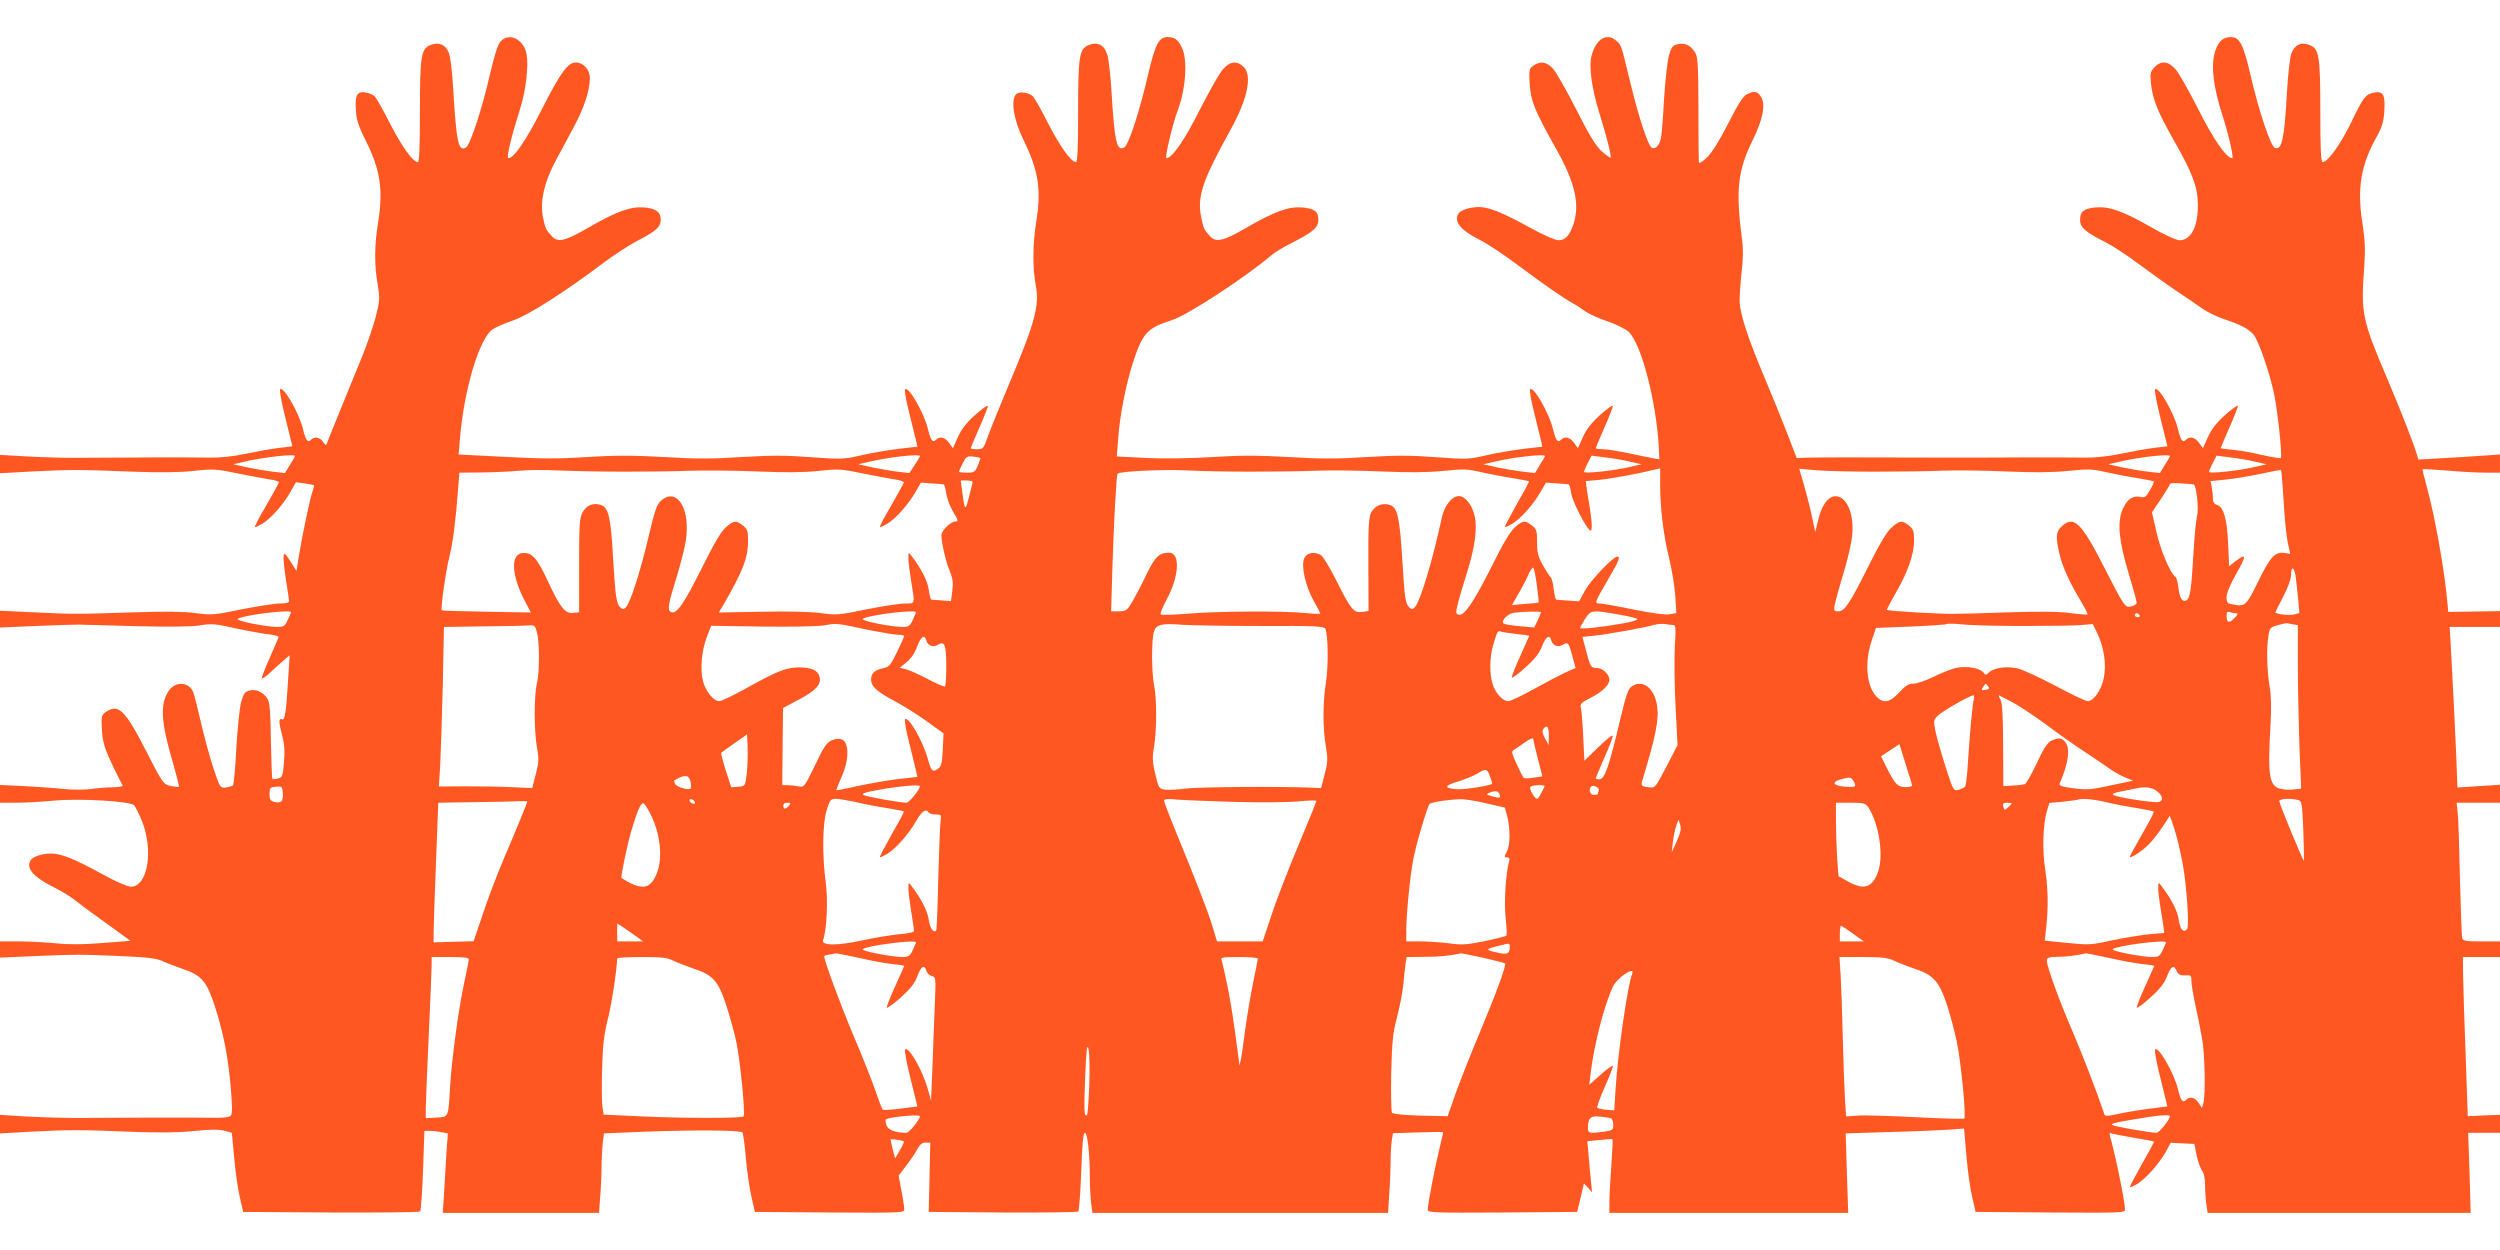 <?xml version="1.0" standalone="no"?>
<!DOCTYPE svg PUBLIC "-//W3C//DTD SVG 20010904//EN"
 "http://www.w3.org/TR/2001/REC-SVG-20010904/DTD/svg10.dtd">
<svg version="1.0" xmlns="http://www.w3.org/2000/svg"
 width="1280pt" height="640pt" viewBox="0 0 1280 640"
 preserveAspectRatio="xMidYMid meet">
<g transform="translate(0,640) scale(0.1,-0.1)"
fill="#ff5722" stroke="none">
<path d="M2563 6188 c-14 -16 -31 -68 -53 -163 -40 -177 -102 -366 -124 -380
-39 -23 -49 23 -66 305 -5 87 -14 161 -23 182 -17 40 -50 54 -92 38 -49 -19
-55 -54 -55 -340 0 -184 -3 -260 -11 -260 -25 0 -83 82 -144 201 -35 69 -70
131 -78 137 -8 7 -27 15 -44 18 -44 9 -56 -13 -51 -89 3 -51 13 -82 51 -158
75 -149 90 -253 62 -424 -18 -109 -19 -215 -1 -313 11 -68 11 -80 -10 -163
-13 -49 -45 -145 -73 -212 -27 -67 -76 -187 -109 -267 -33 -80 -62 -154 -66
-164 -6 -19 -7 -19 -22 2 -17 24 -44 28 -62 10 -17 -17 -27 -2 -41 56 -20 82
-100 221 -117 203 -4 -4 8 -71 28 -150 l35 -142 -66 -8 c-36 -4 -113 -18 -171
-30 -66 -14 -135 -21 -185 -20 -80 2 -439 1 -675 -1 -69 -1 -187 3 -262 7
l-138 8 0 -47 0 -47 163 9 c194 10 249 10 517 -1 141 -5 238 -4 312 4 101 11
115 10 225 -13 65 -13 140 -27 166 -31 31 -4 47 -11 44 -18 -3 -7 -32 -59 -65
-117 -34 -57 -59 -106 -57 -108 2 -3 20 6 39 17 45 28 109 101 144 164 l27 48
45 -6 c25 -4 46 -8 48 -10 1 -1 -2 -14 -7 -28 -12 -30 -54 -230 -71 -336 l-12
-74 -31 49 c-27 42 -32 46 -35 27 -2 -13 4 -67 12 -122 9 -54 16 -103 16 -110
0 -7 -19 -11 -47 -11 -27 0 -115 -14 -197 -30 -140 -29 -153 -30 -235 -19 -59
8 -157 9 -311 4 -299 -10 -318 -10 -517 0 l-173 8 0 -43 0 -43 183 8 c100 4
198 7 217 7 19 0 152 -4 295 -8 169 -4 284 -3 328 4 61 10 81 8 178 -14 60
-13 136 -27 170 -31 38 -4 58 -10 55 -17 -2 -6 -23 -53 -45 -104 -23 -51 -41
-98 -41 -105 0 -6 19 7 43 29 23 22 55 51 71 64 l29 25 -7 -110 c-11 -187 -17
-224 -32 -218 -18 7 -18 -12 1 -84 11 -42 14 -80 9 -136 -6 -71 -9 -78 -31
-83 -13 -4 -26 -4 -28 -2 -3 3 -6 90 -8 194 -1 132 -6 196 -15 212 -21 36 -57
55 -92 47 -26 -6 -32 -14 -45 -58 -8 -29 -19 -135 -25 -236 -5 -102 -13 -188
-17 -192 -5 -4 -21 -9 -37 -11 -29 -3 -30 -1 -62 95 -18 54 -47 159 -64 233
-17 74 -35 145 -40 158 -21 56 -91 60 -126 9 -46 -68 -40 -160 21 -367 19 -66
33 -121 31 -124 -3 -2 -22 0 -43 4 -37 9 -40 13 -125 179 -108 211 -142 244
-207 199 -22 -16 -23 -22 -19 -93 4 -74 19 -113 106 -283 2 -5 -20 -8 -50 -9
-29 0 -80 -4 -113 -9 -33 -4 -94 -4 -135 0 -41 5 -132 11 -203 15 l-127 6 0
-46 0 -45 83 0 c45 0 134 5 197 11 129 12 386 -3 407 -24 6 -7 23 -41 38 -76
63 -152 32 -341 -55 -341 -17 0 -77 26 -142 62 -145 80 -213 107 -265 108 -46
0 -93 -15 -105 -33 -27 -42 10 -86 118 -140 39 -20 84 -47 100 -60 16 -13 88
-67 161 -119 l131 -95 -141 -11 c-97 -8 -172 -9 -237 -2 -52 5 -139 10 -192
10 l-98 0 0 -42 0 -41 183 8 c224 9 212 9 432 0 139 -6 188 -12 215 -25 19 -9
66 -27 103 -40 97 -32 125 -63 165 -186 46 -141 69 -259 83 -417 9 -107 9
-141 0 -150 -8 -8 -42 -11 -94 -10 -86 2 -490 1 -687 -1 -63 0 -179 3 -257 7
l-143 9 0 -48 0 -47 163 9 c195 10 253 10 512 -1 140 -5 235 -4 317 4 84 9
127 9 156 2 l39 -11 12 -127 c6 -71 19 -162 29 -203 l17 -75 450 -3 c247 -1
452 1 456 5 4 5 11 99 15 211 l7 202 27 0 c15 0 42 -3 60 -7 l33 -6 -7 -96
c-3 -53 -9 -144 -12 -203 l-7 -108 400 0 400 0 6 83 c4 45 7 114 7 152 0 39 3
93 6 121 l6 51 217 9 c237 9 482 8 492 -4 4 -4 12 -63 18 -132 6 -69 19 -159
29 -200 l17 -75 383 -3 c371 -2 382 -2 382 17 0 11 -7 54 -15 96 l-14 76 37
48 c20 26 46 64 57 84 14 27 26 37 44 37 l24 0 -4 -177 -4 -178 379 -3 c209
-1 383 1 387 5 4 5 11 97 15 206 5 143 10 197 19 197 13 0 25 -110 25 -235 0
-38 3 -94 6 -122 l7 -53 757 0 757 0 6 98 c4 53 7 129 7 167 0 39 3 86 6 107
l6 36 127 4 c69 2 127 3 129 2 2 -1 -6 -37 -17 -80 -22 -89 -61 -290 -61 -317
0 -16 23 -17 382 -15 l383 3 17 70 c9 39 17 72 17 74 1 2 10 -7 22 -20 l20
-24 -5 55 c-3 30 -9 89 -12 131 l-7 76 63 6 c35 4 65 6 66 4 2 -2 -1 -61 -6
-133 -5 -71 -10 -155 -10 -186 l0 -58 612 0 611 0 -7 204 -6 203 222 7 c123 3
259 9 304 12 l80 6 12 -138 c6 -77 20 -173 30 -214 l17 -75 383 -3 c374 -2
382 -2 382 17 0 38 -52 291 -77 375 -4 15 -2 18 12 12 10 -3 61 -13 114 -22
52 -8 97 -17 99 -19 2 -2 -26 -54 -62 -116 -35 -63 -63 -115 -61 -117 2 -3 20
6 39 17 44 28 109 101 144 162 l26 48 60 -3 61 -3 11 -55 c6 -30 18 -65 27
-79 11 -14 17 -43 17 -75 0 -28 3 -72 6 -98 l7 -46 674 0 673 0 -6 205 -7 205
81 0 82 0 0 46 0 46 -82 -3 -83 -4 -11 315 c-7 173 -12 357 -13 408 l-1 92 95
0 95 0 0 40 0 40 -94 0 c-82 0 -95 2 -100 18 -2 9 -7 143 -11 297 -3 154 -8
306 -11 338 l-6 57 111 0 111 0 0 46 0 46 -109 -7 -109 -7 -6 163 c-6 144 -19
402 -30 597 l-4 62 129 0 129 0 0 41 0 40 -132 -2 -133 -2 -3 34 c-13 162 -64
450 -106 604 -14 49 -24 91 -22 93 2 1 57 -2 122 -7 66 -6 154 -11 197 -11
l77 0 0 46 0 47 -87 -6 c-49 -4 -143 -9 -209 -13 l-122 -7 -7 24 c-17 58 -79
217 -148 380 -134 314 -140 344 -122 585 6 88 4 135 -10 225 -27 176 -7 295
73 438 29 52 36 77 40 135 5 83 -7 102 -57 91 -40 -9 -51 -23 -115 -156 -53
-109 -118 -199 -144 -199 -9 0 -12 70 -12 260 0 287 -6 321 -56 340 -43 17
-77 0 -93 -46 -7 -21 -17 -111 -22 -199 -13 -239 -26 -296 -62 -282 -21 8 -82
189 -123 367 -38 164 -57 200 -101 200 -38 0 -59 -16 -77 -60 -29 -73 -17
-188 35 -347 30 -93 57 -213 48 -213 -29 0 -97 97 -174 251 -47 93 -99 185
-116 204 -38 43 -75 46 -109 10 -20 -22 -22 -31 -17 -84 9 -81 35 -145 118
-291 95 -167 121 -237 122 -325 2 -113 -34 -185 -93 -185 -18 0 -77 27 -152
70 -140 80 -209 104 -279 98 -60 -6 -79 -21 -79 -64 0 -39 28 -63 130 -114 36
-18 115 -70 175 -115 61 -45 148 -108 195 -139 47 -31 104 -70 126 -86 23 -17
73 -41 111 -54 87 -29 122 -48 150 -78 25 -26 84 -196 107 -308 18 -86 42
-317 34 -325 -3 -3 -45 4 -94 15 -49 12 -117 24 -151 27 -35 3 -63 7 -63 9 0
2 20 49 45 106 25 56 44 106 43 110 -2 5 -32 -17 -67 -48 -44 -40 -70 -74 -87
-113 l-25 -56 -20 28 c-22 29 -47 35 -67 15 -17 -17 -27 -2 -41 56 -20 82
-100 221 -117 203 -4 -4 8 -71 28 -150 l35 -142 -66 -8 c-36 -4 -113 -18 -171
-30 -66 -14 -135 -21 -185 -20 -44 1 -186 1 -315 1 -129 -1 -292 -1 -362 -1
-537 2 -671 1 -731 0 l-68 -2 -48 125 c-27 69 -78 196 -115 283 -86 203 -127
329 -129 392 -1 28 4 95 10 150 8 67 9 123 2 170 -33 255 -22 351 56 510 52
106 66 181 41 220 -18 28 -33 31 -71 13 -19 -9 -44 -47 -95 -147 -45 -89 -83
-150 -109 -176 -27 -26 -42 -34 -43 -25 -1 8 -2 132 -2 275 -1 231 -3 264 -18
288 -24 36 -50 48 -87 41 -27 -6 -33 -13 -46 -58 -8 -29 -19 -128 -25 -221 -5
-94 -12 -185 -16 -202 -7 -35 -26 -57 -45 -51 -19 6 -67 151 -110 328 -51 209
-47 197 -72 220 -48 45 -105 12 -128 -74 -15 -54 0 -168 40 -296 39 -126 63
-221 57 -227 -2 -2 -22 12 -45 32 -30 27 -64 83 -131 215 -50 99 -104 193
-120 210 -32 34 -64 38 -99 14 -22 -16 -23 -22 -19 -94 5 -86 25 -136 137
-335 97 -173 121 -284 86 -386 -20 -57 -42 -79 -76 -79 -16 0 -78 27 -141 62
-145 80 -213 107 -265 108 -46 0 -93 -15 -105 -33 -27 -42 10 -86 112 -137 36
-18 123 -76 195 -130 134 -100 228 -165 280 -194 17 -9 45 -28 63 -41 18 -13
69 -36 112 -50 44 -15 92 -39 108 -53 65 -61 141 -350 155 -591 l3 -63 -30 5
c-17 3 -74 15 -126 26 -52 11 -112 21 -132 21 -21 0 -38 2 -38 5 0 2 20 50 45
107 25 56 44 106 43 110 -2 5 -32 -17 -67 -48 -44 -40 -70 -74 -87 -113 l-25
-56 -20 28 c-22 29 -47 35 -67 15 -17 -17 -27 -2 -41 56 -20 82 -100 221 -117
203 -4 -4 5 -58 21 -120 15 -61 31 -126 35 -143 l7 -31 -96 -11 c-54 -7 -140
-21 -191 -33 -89 -21 -102 -21 -256 -10 -127 10 -204 10 -355 1 -151 -10 -239
-10 -400 0 -160 9 -247 9 -390 0 -111 -7 -245 -9 -337 -5 l-154 8 7 91 c9 122
38 270 75 387 50 154 72 179 200 220 80 25 378 220 508 331 18 16 65 44 105
64 109 55 137 79 137 118 0 44 -20 58 -83 64 -69 5 -138 -19 -282 -102 -124
-72 -159 -80 -192 -43 -29 32 -32 40 -44 100 -19 105 9 185 151 442 88 158
113 280 67 323 -35 33 -70 28 -106 -13 -17 -19 -69 -112 -117 -205 -79 -158
-143 -250 -172 -250 -10 0 32 176 58 245 42 111 52 263 20 324 -20 40 -36 51
-74 51 -43 0 -62 -38 -101 -205 -44 -187 -96 -346 -119 -360 -38 -23 -50 32
-65 285 -5 85 -15 173 -23 194 -15 46 -49 63 -92 46 -50 -19 -56 -53 -56 -340
0 -184 -3 -260 -11 -260 -25 0 -83 82 -144 201 -35 69 -70 131 -78 137 -25 21
-72 25 -86 8 -27 -33 -10 -133 41 -236 75 -154 90 -251 64 -412 -19 -117 -20
-239 -3 -329 20 -102 -3 -189 -138 -509 -45 -107 -93 -225 -106 -262 -23 -65
-25 -68 -56 -68 -18 0 -33 2 -33 5 0 2 20 50 45 107 25 56 44 106 43 110 -2 5
-32 -17 -67 -48 -44 -40 -70 -74 -87 -113 l-25 -56 -20 28 c-22 29 -47 35 -67
15 -17 -17 -27 -2 -41 56 -20 82 -100 221 -117 203 -4 -4 5 -58 21 -120 15
-61 31 -126 35 -143 l7 -31 -96 -11 c-54 -7 -140 -21 -191 -33 -89 -21 -102
-21 -256 -10 -127 10 -204 10 -355 1 -151 -10 -239 -10 -399 0 -161 9 -248 9
-396 0 -149 -10 -238 -9 -423 1 l-233 12 7 81 c21 252 98 510 166 559 14 10
61 31 105 46 83 29 264 145 462 294 53 40 134 93 179 116 92 48 116 69 116
107 0 38 -25 57 -85 62 -70 5 -138 -19 -283 -102 -124 -72 -159 -80 -192 -43
-29 32 -32 40 -44 100 -14 78 8 175 64 280 24 45 67 125 95 177 53 98 82 188
82 250 0 43 -33 80 -72 80 -41 0 -79 -53 -174 -240 -79 -157 -143 -250 -171
-250 -12 0 15 111 62 260 28 90 42 214 31 273 -14 76 -89 113 -133 65z m-1053
-2123 c0 -3 -12 -24 -26 -46 l-25 -41 -62 7 c-34 4 -93 14 -132 22 l-70 16 60
14 c99 23 255 40 255 28z m3200 0 c0 -3 -12 -24 -27 -46 l-27 -41 -60 7 c-34
4 -92 14 -131 22 l-70 16 60 14 c99 23 255 40 255 28z m310 -11 c0 -3 -7 -20
-14 -39 -14 -32 -19 -35 -55 -35 -23 0 -41 2 -41 5 0 3 9 23 19 43 18 35 22
38 55 34 20 -2 36 -6 36 -8z m2890 11 c0 -3 -12 -24 -26 -46 l-25 -41 -62 7
c-34 4 -93 14 -132 22 l-70 16 60 14 c99 23 255 40 255 28z m437 -29 l58 -13
-70 -16 c-80 -18 -225 -33 -225 -23 0 4 9 24 19 45 l20 38 70 -9 c38 -4 96
-14 128 -22z m2763 29 c0 -3 -12 -24 -26 -46 l-25 -41 -62 7 c-34 4 -93 14
-132 22 l-70 16 60 14 c99 23 255 40 255 28z m437 -29 l58 -13 -70 -16 c-80
-18 -225 -33 -225 -23 0 4 9 24 19 45 l20 38 70 -9 c38 -4 96 -14 128 -22z
m-8347 -51 c113 0 266 2 340 5 74 2 227 1 340 -4 144 -6 237 -5 312 3 101 11
115 10 225 -13 65 -13 140 -27 166 -31 31 -4 47 -11 44 -18 -3 -7 -32 -59 -65
-117 -34 -57 -59 -106 -57 -108 2 -3 20 6 39 17 45 28 109 101 144 163 l27 47
55 -4 c30 -2 58 -4 61 -5 4 0 10 -21 14 -47 4 -27 20 -69 36 -95 26 -43 27
-48 10 -48 -23 0 -71 -47 -71 -70 0 -38 23 -138 42 -182 16 -38 19 -59 14
-102 l-7 -54 -47 4 c-26 2 -50 3 -54 4 -3 0 -9 23 -13 51 -6 45 -38 107 -89
174 -15 19 -15 19 -15 -10 -1 -16 6 -70 14 -120 20 -122 22 -115 -32 -115 -27
0 -115 -14 -197 -30 -139 -29 -153 -30 -235 -19 -52 7 -170 10 -303 7 l-218
-4 24 40 c100 172 126 241 126 327 0 50 -3 60 -26 78 -35 28 -47 27 -88 -9
-24 -21 -61 -84 -120 -203 -94 -189 -131 -242 -159 -231 -22 8 -18 34 30 188
18 60 38 139 44 175 26 164 -44 279 -126 208 -22 -19 -32 -48 -65 -187 -41
-176 -93 -336 -115 -359 -11 -11 -17 -12 -28 -2 -21 17 -26 54 -38 252 -11
206 -23 260 -61 273 -39 14 -75 0 -95 -37 -16 -28 -18 -61 -18 -272 l0 -240
-32 -3 c-41 -4 -66 28 -132 171 -53 113 -80 141 -128 135 -59 -7 -54 -113 11
-239 l34 -65 -226 4 c-125 2 -228 5 -230 7 -7 6 20 200 38 270 19 76 33 185
46 358 l6 77 116 1 c65 1 151 5 192 9 41 4 134 5 205 1 72 -3 222 -6 335 -6z
m3200 0 c113 0 266 2 340 5 74 3 225 1 335 -4 142 -6 234 -5 315 3 105 11 123
10 200 -8 47 -10 119 -24 160 -30 41 -7 76 -13 78 -16 2 -2 -26 -54 -62 -116
-35 -63 -63 -115 -61 -117 2 -3 20 6 39 17 45 28 109 101 144 163 l27 47 55
-4 c30 -2 58 -4 61 -5 4 0 10 -21 14 -47 6 -41 75 -176 97 -189 11 -7 10 40
-1 107 -5 30 -12 75 -16 100 l-6 46 69 6 c60 6 207 33 286 53 l26 6 0 -83 c0
-123 17 -259 45 -373 14 -56 28 -142 32 -193 l6 -92 -34 -6 c-22 -4 -89 5
-184 24 -82 17 -161 31 -174 31 -29 0 -28 2 44 126 56 97 63 114 45 114 -21 0
-137 -122 -165 -174 l-30 -55 -55 4 c-30 2 -58 4 -62 5 -4 0 -10 25 -13 55 -4
30 -11 58 -16 60 -4 3 -22 30 -38 59 -26 45 -31 64 -31 119 0 59 -3 68 -26 86
-35 28 -47 27 -88 -9 -24 -21 -61 -84 -120 -203 -92 -182 -141 -255 -169 -244
-14 5 -14 11 -1 64 9 32 28 99 44 148 42 133 55 231 40 294 -13 57 -49 101
-80 101 -37 0 -75 -49 -89 -115 -45 -211 -109 -424 -137 -454 -10 -11 -16 -12
-27 -2 -21 17 -25 44 -37 241 -13 218 -25 271 -62 284 -39 14 -80 -3 -98 -39
-12 -24 -15 -74 -14 -267 l1 -236 -31 -5 c-44 -7 -59 11 -129 151 -34 68 -71
131 -83 139 -35 22 -77 13 -88 -20 -14 -40 9 -140 50 -213 19 -33 34 -63 34
-65 0 -3 -33 -2 -72 2 -115 12 -460 10 -605 -3 -73 -6 -136 -8 -140 -4 -4 4 9
37 29 74 66 121 72 242 14 242 -52 0 -72 -20 -117 -113 -24 -51 -57 -113 -72
-139 -27 -44 -32 -48 -69 -48 l-39 0 6 208 c7 236 21 491 27 497 12 12 231 22
343 17 72 -4 222 -7 335 -7z m3200 0 c113 0 266 2 340 5 74 3 225 1 335 -4
142 -6 234 -5 315 3 105 11 123 10 200 -8 47 -10 119 -24 160 -30 41 -7 76
-14 78 -16 2 -2 -7 -22 -20 -44 -20 -36 -26 -40 -50 -35 -39 8 -67 -12 -90
-64 -29 -65 -20 -161 32 -332 22 -74 40 -140 40 -146 0 -7 -12 -15 -26 -18
-34 -9 -35 -7 -144 206 -115 225 -153 260 -214 203 -30 -28 -32 -53 -11 -143
15 -65 52 -146 112 -245 19 -32 33 -60 31 -63 -3 -2 -43 1 -89 7 -57 8 -157 9
-309 4 -124 -4 -252 -8 -285 -8 -80 -1 -345 15 -345 21 0 2 22 43 49 91 61
107 91 194 91 265 0 47 -4 57 -26 75 -35 28 -47 27 -89 -10 -24 -21 -59 -79
-111 -183 -101 -203 -129 -246 -161 -246 -23 0 -25 3 -19 35 4 19 22 86 41
148 19 61 39 143 45 181 34 220 -116 319 -169 111 l-17 -69 -18 84 c-10 47
-29 120 -41 162 l-23 78 92 -8 c50 -4 183 -7 296 -7z m2092 -147 c4 -84 14
-180 21 -214 l13 -60 -23 4 c-53 10 -76 -13 -139 -141 -63 -129 -69 -134 -130
-122 -30 5 -34 9 -34 38 0 19 18 63 45 111 59 104 59 117 0 72 l-32 -25 -5
117 c-6 127 -23 186 -57 197 -15 4 -21 15 -21 34 0 16 -3 42 -6 58 l-6 30 74
7 c40 4 120 17 178 29 58 13 107 22 109 20 2 -2 8 -72 13 -155z m-6712 95 c0
-5 -9 -39 -19 -78 -19 -76 -21 -74 -36 38 l-6 47 30 0 c17 0 31 -3 31 -7z
m6251 -13 c14 -1 28 -127 18 -160 -5 -19 -14 -109 -19 -200 -10 -175 -17 -221
-33 -232 -22 -14 -36 6 -43 58 -3 30 -10 57 -15 60 -26 15 -78 139 -98 230
l-23 101 46 68 c25 38 46 72 46 77 0 4 26 6 58 3 31 -2 60 -4 63 -5z m-3362
-519 c6 -46 10 -85 9 -86 -2 -1 -33 -5 -70 -7 l-67 -6 30 52 c17 28 40 72 52
99 11 26 24 44 28 40 4 -5 12 -46 18 -92z m3884 52 c3 -21 9 -73 13 -115 l7
-77 -27 -7 c-25 -6 -96 2 -96 11 0 2 18 38 40 80 24 46 40 90 40 110 0 47 16
45 23 -2z m-10263 -188 c0 -2 -8 -20 -17 -40 -14 -30 -21 -35 -52 -35 -56 0
-214 31 -204 41 18 18 273 51 273 34z m3200 0 c0 -2 -8 -20 -17 -40 -14 -30
-21 -35 -52 -35 -56 0 -214 31 -204 41 18 18 273 51 273 34z m3200 0 c0 -2 -8
-21 -17 -41 l-18 -37 -74 7 c-42 3 -79 10 -83 14 -14 14 22 51 55 55 49 6 137
8 137 2z m395 -11 c50 -8 94 -19 98 -23 5 -5 -31 -16 -80 -24 -108 -19 -213
-30 -213 -22 0 3 11 23 25 45 29 47 36 48 170 24z m3163 6 c12 0 11 -5 -8 -25
-27 -28 -40 -24 -40 12 0 19 4 24 16 19 9 -3 23 -6 32 -6z m-493 -10 c3 -5 -1
-10 -9 -10 -9 0 -16 5 -16 10 0 6 4 10 9 10 6 0 13 -4 16 -10z m-6510 -75 c66
-13 135 -25 153 -25 17 0 32 -3 31 -7 0 -5 -17 -42 -37 -83 -32 -66 -41 -76
-69 -81 -44 -9 -63 -26 -63 -58 0 -36 30 -63 127 -114 43 -23 115 -69 161
-102 l83 -60 -4 -83 c-3 -67 -7 -85 -23 -97 -28 -21 -36 -15 -54 51 -26 92
-99 219 -116 201 -4 -4 5 -58 21 -120 15 -61 31 -126 35 -143 l7 -32 -101 -11
c-55 -7 -148 -23 -206 -36 -58 -13 -106 -22 -108 -21 -1 2 9 27 22 57 30 66
40 118 32 163 -8 42 -34 53 -78 35 -25 -10 -40 -32 -85 -127 -55 -113 -56
-114 -85 -108 -17 3 -42 6 -57 6 l-26 0 2 197 2 198 81 43 c88 47 116 78 106
117 -9 34 -41 48 -108 48 -64 -1 -113 -20 -280 -114 -58 -32 -115 -59 -125
-59 -30 0 -70 50 -84 103 -15 62 -7 157 21 228 l21 55 262 -4 c148 -2 286 1
317 6 63 12 63 12 225 -23z m2012 20 c281 1 323 -1 329 -15 14 -36 16 -185 3
-273 -17 -109 -17 -236 0 -332 10 -61 9 -79 -7 -140 l-18 -70 -45 2 c-156 7
-577 4 -644 -4 -44 -6 -94 -8 -111 -6 -30 5 -32 8 -49 80 -15 63 -16 85 -6
143 14 87 14 241 0 311 -13 64 -14 232 -1 274 11 38 39 45 147 36 44 -3 225
-6 402 -6z m2110 5 c13 0 14 -17 8 -112 -3 -62 -2 -201 4 -308 l10 -195 -57
-110 c-55 -106 -58 -110 -87 -106 -42 4 -45 8 -35 39 69 229 85 310 74 379
-13 90 -73 136 -129 99 -19 -13 -29 -41 -59 -168 -58 -245 -80 -308 -107 -308
-11 0 -19 2 -19 5 0 2 20 50 45 107 25 56 44 106 42 111 -2 6 -35 -21 -74 -59
l-71 -69 -6 125 c-3 69 -9 135 -12 147 -5 18 2 26 46 48 63 32 100 67 100 95
0 27 -35 60 -64 60 -31 0 -34 6 -56 91 l-18 68 57 6 c67 6 268 43 308 55 15 5
41 7 57 5 16 -3 35 -5 43 -5z m1798 -5 c132 0 265 2 295 5 l55 5 23 -47 c35
-71 48 -163 33 -232 -14 -62 -52 -116 -82 -116 -10 0 -85 36 -166 79 -83 44
-170 84 -198 90 -57 11 -119 1 -143 -23 -14 -13 -17 -14 -26 0 -18 24 -89 36
-142 24 -25 -6 -76 -26 -114 -45 -38 -19 -84 -35 -102 -35 -25 0 -41 -9 -74
-45 -48 -53 -82 -59 -118 -20 -50 54 -60 176 -23 285 l22 65 179 7 c98 4 181
10 184 13 3 3 40 2 81 -2 42 -5 184 -8 316 -8z m1371 9 l29 -5 0 -202 c0 -111
4 -299 8 -418 l9 -217 -39 -4 c-21 -3 -52 -1 -70 4 -55 15 -63 71 -48 326 5
84 4 148 -5 200 -14 85 -16 197 -5 260 6 36 10 41 43 50 49 13 45 13 78 6z
m-8987 -41 c14 -49 14 -205 0 -263 -15 -61 -15 -240 0 -325 11 -61 10 -79 -6
-140 l-18 -70 -110 5 c-60 3 -168 4 -239 4 l-129 -1 7 111 c3 61 9 245 13 408
l6 298 201 3 c111 1 215 3 233 5 29 2 33 -1 42 -35z m5016 -9 c36 -4 65 -8 65
-9 0 -1 -20 -46 -45 -101 -25 -54 -45 -105 -45 -112 0 -7 31 15 68 49 50 44
74 75 87 110 20 51 39 63 48 29 7 -26 35 -36 59 -21 26 16 30 11 49 -60 l16
-59 -56 -25 c-31 -15 -104 -53 -163 -86 -58 -32 -115 -59 -126 -59 -28 0 -67
43 -80 88 -17 55 -15 139 4 203 20 67 23 72 40 65 8 -3 43 -8 79 -12z m-3022
-34 c7 -26 35 -36 60 -21 33 21 42 -1 42 -109 0 -54 -3 -101 -6 -104 -3 -4
-44 13 -90 38 -46 24 -97 47 -113 50 l-29 7 35 29 c23 19 43 48 54 80 19 52
38 64 47 30z m5436 -234 c9 -11 6 -15 -13 -18 -21 -4 -23 -3 -13 14 14 22 12
21 26 4z m-73 -68 c-7 -22 -20 -161 -32 -349 -3 -47 -9 -90 -12 -96 -4 -5 -19
-13 -34 -17 -27 -6 -27 -5 -66 116 -22 68 -45 149 -52 182 -11 56 -11 60 12
82 23 23 163 103 182 104 4 0 5 -10 2 -22z m200 -15 c33 -17 107 -67 165 -109
57 -43 147 -107 199 -141 52 -34 112 -75 133 -90 21 -15 57 -35 79 -44 l40
-16 -114 -24 c-100 -22 -123 -24 -191 -15 -64 8 -76 13 -71 26 45 102 55 181
27 212 -19 21 -32 22 -69 6 -21 -10 -40 -38 -76 -116 -27 -57 -54 -105 -61
-107 -7 -2 -34 -6 -61 -7 l-49 -3 -1 210 c-1 156 -4 216 -14 234 -8 13 -10 22
-5 20 4 -2 35 -18 69 -36z m-2376 -170 l-1 -48 -19 35 c-13 25 -15 39 -8 48
19 23 28 12 28 -35z m-4107 -198 c-8 -60 -8 -60 -43 -63 l-36 -3 -28 86 c-15
48 -26 89 -23 91 2 2 33 25 68 49 l64 45 3 -73 c1 -39 -1 -99 -5 -132z m4028
178 c0 -5 10 -48 23 -98 l23 -90 -46 -7 c-25 -4 -48 -4 -51 0 -3 4 -19 36 -35
70 -25 54 -27 65 -15 72 8 5 31 20 50 34 37 26 50 31 51 19z m1939 -235 c0 -5
-15 -8 -33 -8 -40 0 -54 14 -96 97 l-30 61 47 31 47 31 32 -103 c18 -56 33
-105 33 -109z m-2162 49 c7 -18 12 -36 12 -39 0 -9 -144 -32 -180 -29 -69 6
-67 18 6 40 38 12 83 30 99 41 42 26 49 25 63 -13z m-4093 -28 c4 -17 4 -33 1
-36 -10 -11 -74 8 -80 24 -4 9 -5 17 -4 17 54 32 75 30 83 -5z m5955 2 c16
-31 13 -32 -42 -29 -60 4 -74 23 -26 37 49 14 56 13 68 -8z m-8049 -104 c-5
-5 -21 -7 -35 -3 -22 5 -26 12 -26 41 0 31 3 34 33 37 30 3 32 1 35 -31 2 -18
-1 -38 -7 -44z m3269 78 c0 -17 -55 -85 -69 -85 -32 0 -204 31 -219 39 -11 6
0 12 40 20 105 22 248 37 248 26z m3198 -2 c-23 -48 -32 -63 -38 -63 -13 0
-41 50 -35 60 7 12 78 14 73 3z m278 -20 c-3 -8 -6 -17 -6 -19 0 -2 -9 -4 -20
-4 -19 0 -28 28 -14 42 11 12 45 -5 40 -19z m2858 -4 c29 -23 34 -47 11 -55
-17 -7 -210 22 -233 35 -11 6 -1 12 39 19 30 6 63 13 74 15 47 11 84 6 109
-14z m-3367 -14 c8 -22 3 -23 -37 -12 -31 8 -33 10 -15 18 31 12 45 10 52 -6z
m-4119 -43 c2 -7 -2 -10 -12 -6 -9 3 -16 11 -16 16 0 13 23 5 28 -10z m834 -1
c46 -11 117 -24 158 -30 41 -7 76 -13 78 -16 2 -2 -26 -54 -62 -116 -35 -63
-63 -115 -61 -117 2 -3 20 6 39 17 46 29 108 100 147 168 29 50 50 65 64 43 3
-5 20 -10 36 -10 28 0 30 -2 25 -32 -3 -18 -8 -150 -12 -293 -3 -143 -8 -263
-10 -267 -12 -20 -33 9 -39 53 -6 45 -38 107 -89 174 -15 19 -15 19 -15 -10
-1 -16 6 -70 14 -120 8 -49 15 -95 15 -101 0 -7 -31 -14 -74 -17 -41 -4 -128
-18 -192 -32 -128 -28 -211 -27 -200 2 19 48 26 203 14 293 -19 141 -17 303 5
373 16 52 20 57 47 57 16 0 67 -9 112 -19z m1933 3 c127 -3 272 -2 323 3 50 5
92 6 92 2 0 -4 -43 -109 -95 -234 -52 -124 -114 -284 -137 -356 l-43 -129
-117 0 -117 0 -25 83 c-24 77 -80 222 -200 514 -25 62 -46 118 -46 124 0 8 21
10 68 5 37 -3 171 -8 297 -12z m1285 -7 l95 -22 12 -45 c16 -64 16 -146 -2
-180 -14 -27 -14 -30 1 -30 12 0 15 -6 10 -22 -17 -65 -26 -209 -17 -288 5
-47 7 -88 3 -91 -4 -3 -54 -16 -112 -28 -90 -18 -116 -20 -180 -11 -41 5 -108
10 -147 10 l-73 0 0 53 c0 85 20 286 36 367 17 87 72 271 84 284 9 9 99 23
160 24 19 1 78 -9 130 -21z m3182 4 c46 -11 117 -24 158 -30 41 -7 76 -14 78
-16 2 -2 -25 -55 -61 -117 -36 -62 -64 -114 -62 -116 7 -7 69 35 102 70 17 18
47 57 67 87 l35 54 10 -26 c19 -50 40 -132 56 -217 21 -117 35 -322 23 -337
-18 -22 -36 -2 -43 48 -6 45 -38 107 -89 174 -15 19 -15 19 -16 -11 0 -17 4
-55 9 -85 5 -30 12 -75 16 -100 l6 -46 -75 -6 c-41 -4 -126 -18 -189 -31 -109
-24 -121 -25 -231 -14 l-117 12 8 71 c11 101 9 197 -6 297 -15 95 -11 228 9
295 l13 42 66 6 c36 4 71 8 76 10 25 9 81 4 157 -14z m974 13 c20 -5 21 -14
27 -157 3 -84 4 -153 3 -154 -4 -4 -126 292 -126 305 0 13 57 16 96 6z m-9066
-8 c0 -5 -61 -154 -124 -301 -30 -71 -77 -194 -103 -272 l-48 -142 -102 -3
-103 -3 0 45 c0 25 5 186 12 357 l12 313 180 3 c100 1 202 3 229 5 26 1 47 0
47 -2z m632 -67 c48 -97 61 -214 34 -292 -33 -92 -79 -100 -184 -32 -5 4 30
172 50 240 30 102 49 146 62 142 6 -1 23 -28 38 -58z m708 46 c-7 -8 -16 -15
-21 -15 -5 0 -9 7 -9 15 0 9 9 15 21 15 18 0 19 -2 9 -15z m5526 -9 c55 -85
79 -245 50 -329 -30 -83 -72 -96 -155 -50 l-48 27 -7 96 c-3 52 -6 137 -6 188
l0 92 75 0 c68 0 76 -2 91 -24z m734 21 c0 -2 -8 -12 -19 -21 -17 -16 -19 -16
-24 4 -4 16 0 20 19 20 13 0 24 -2 24 -3z m-1715 -194 l-26 -58 6 52 c3 28 11
66 17 84 l12 33 8 -26 c7 -20 3 -40 -17 -85z m-5331 -485 l39 -28 -66 0 -67 0
0 46 0 46 28 -18 c15 -10 45 -30 66 -46z m6233 12 l56 -40 -61 0 -62 0 0 40
c0 22 3 40 6 40 3 0 31 -18 61 -40z m-4797 -45 c0 -2 -8 -20 -17 -40 -14 -30
-21 -35 -52 -35 -55 0 -214 31 -204 40 19 18 273 51 273 35z m6400 0 c0 -2 -8
-20 -17 -40 -14 -30 -21 -35 -52 -35 -55 0 -214 31 -204 40 19 18 273 51 273
35z m-3360 -22 c0 -38 -12 -43 -70 -29 -57 13 -55 17 15 34 56 14 55 14 55 -5z
m-3334 -57 c60 -14 137 -28 172 -32 34 -3 62 -8 62 -9 0 -1 -20 -46 -45 -101
-25 -54 -45 -105 -45 -112 0 -7 31 15 70 49 52 47 73 74 87 111 18 51 37 62
46 27 3 -11 15 -23 27 -26 22 -6 22 -8 16 -152 -3 -80 -9 -222 -12 -316 l-7
-170 -17 60 c-26 94 -98 220 -116 202 -4 -4 8 -71 28 -150 l35 -142 -86 -11
c-47 -6 -89 -9 -92 -5 -3 3 -20 47 -37 97 -17 50 -69 181 -116 291 -67 160
-146 374 -146 397 0 3 12 7 28 9 15 2 30 5 33 6 4 0 55 -10 115 -23z m3199 0
c59 -14 109 -26 111 -29 8 -7 -51 -167 -131 -357 -43 -102 -97 -239 -121 -305
l-42 -120 -139 3 c-89 3 -141 8 -146 15 -4 7 -6 98 -4 202 4 162 8 205 30 288
14 54 28 128 32 165 3 37 8 84 11 105 l6 37 91 1 c76 0 126 5 188 18 4 0 55
-10 114 -23z m3201 0 c60 -14 137 -28 172 -32 34 -3 62 -8 62 -9 0 -1 -20 -46
-45 -101 -25 -54 -45 -105 -45 -112 0 -7 31 15 68 49 50 44 74 75 87 110 21
54 35 61 50 27 8 -18 18 -23 43 -22 30 2 32 0 32 -30 0 -17 10 -74 21 -126 12
-52 27 -129 34 -170 14 -78 18 -287 6 -329 l-7 -24 -17 26 c-19 29 -45 35 -65
15 -17 -17 -27 -2 -41 56 -20 82 -100 221 -117 203 -4 -4 8 -71 28 -150 l35
-142 -96 -12 c-53 -7 -124 -19 -159 -27 -47 -11 -64 -11 -67 -3 -40 119 -108
295 -160 418 -73 168 -135 340 -135 370 0 16 8 19 53 20 42 0 93 6 148 18 4 0
55 -10 115 -23z m-8396 -8 c0 -7 -11 -65 -25 -128 -29 -138 -61 -376 -70 -515
-10 -171 -7 -163 -70 -167 l-55 -3 0 50 c0 28 7 194 15 370 8 176 15 339 15
363 l0 42 95 0 c69 0 95 -3 95 -12z m1048 -7 c20 -10 68 -28 105 -41 97 -32
125 -63 165 -186 18 -54 41 -139 52 -189 20 -95 47 -371 37 -381 -10 -10 -306
-10 -519 0 l-197 9 -7 44 c-3 24 -4 112 -1 196 3 118 10 175 31 257 20 82 44
242 46 303 0 4 56 7 125 7 103 0 133 -3 163 -19z m2992 11 c0 -4 -11 -62 -25
-129 -14 -68 -32 -178 -41 -245 -9 -68 -18 -134 -22 -148 l-6 -25 -3 25 c-27
207 -39 283 -58 380 -13 63 -27 123 -30 133 -7 15 2 17 89 17 53 0 96 -3 96
-8z m3258 -11 c20 -10 68 -28 105 -41 95 -31 124 -63 164 -180 17 -52 41 -140
52 -195 22 -106 48 -381 38 -392 -4 -3 -116 0 -249 7 -134 7 -268 11 -299 8
l-57 -4 -6 90 c-3 50 -8 192 -11 316 -3 124 -8 267 -11 318 l-6 92 121 0 c99
0 129 -4 159 -19z m-1341 -66 c-24 -60 -74 -409 -85 -587 l-7 -113 -40 3 c-22
2 -43 7 -47 10 -3 4 14 52 38 106 25 55 43 103 42 108 -2 5 -30 -15 -62 -44
l-59 -52 7 59 c18 147 69 347 114 443 20 45 115 109 99 67z m-2780 -568 c-3
-82 -8 -151 -11 -155 -15 -15 -17 20 -10 190 6 143 9 175 17 148 5 -19 7 -101
4 -183z m-867 -162 c0 -17 -55 -85 -69 -85 -56 0 -93 14 -102 38 -5 14 -7 27
-4 30 12 13 175 28 175 17z m3538 -11 c6 -2 12 -16 12 -32 0 -27 -3 -30 -46
-36 -78 -10 -84 -9 -84 20 0 49 15 63 62 57 24 -2 49 -6 56 -9z m2862 11 c0
-17 -55 -85 -69 -85 -28 0 -197 29 -221 38 -18 7 -2 12 71 25 147 26 219 33
219 22z m-6482 -130 c2 -2 -7 -22 -21 -45 l-24 -41 -12 45 c-6 25 -11 48 -11
51 0 6 61 -3 68 -10z"/>
</g>
</svg>

